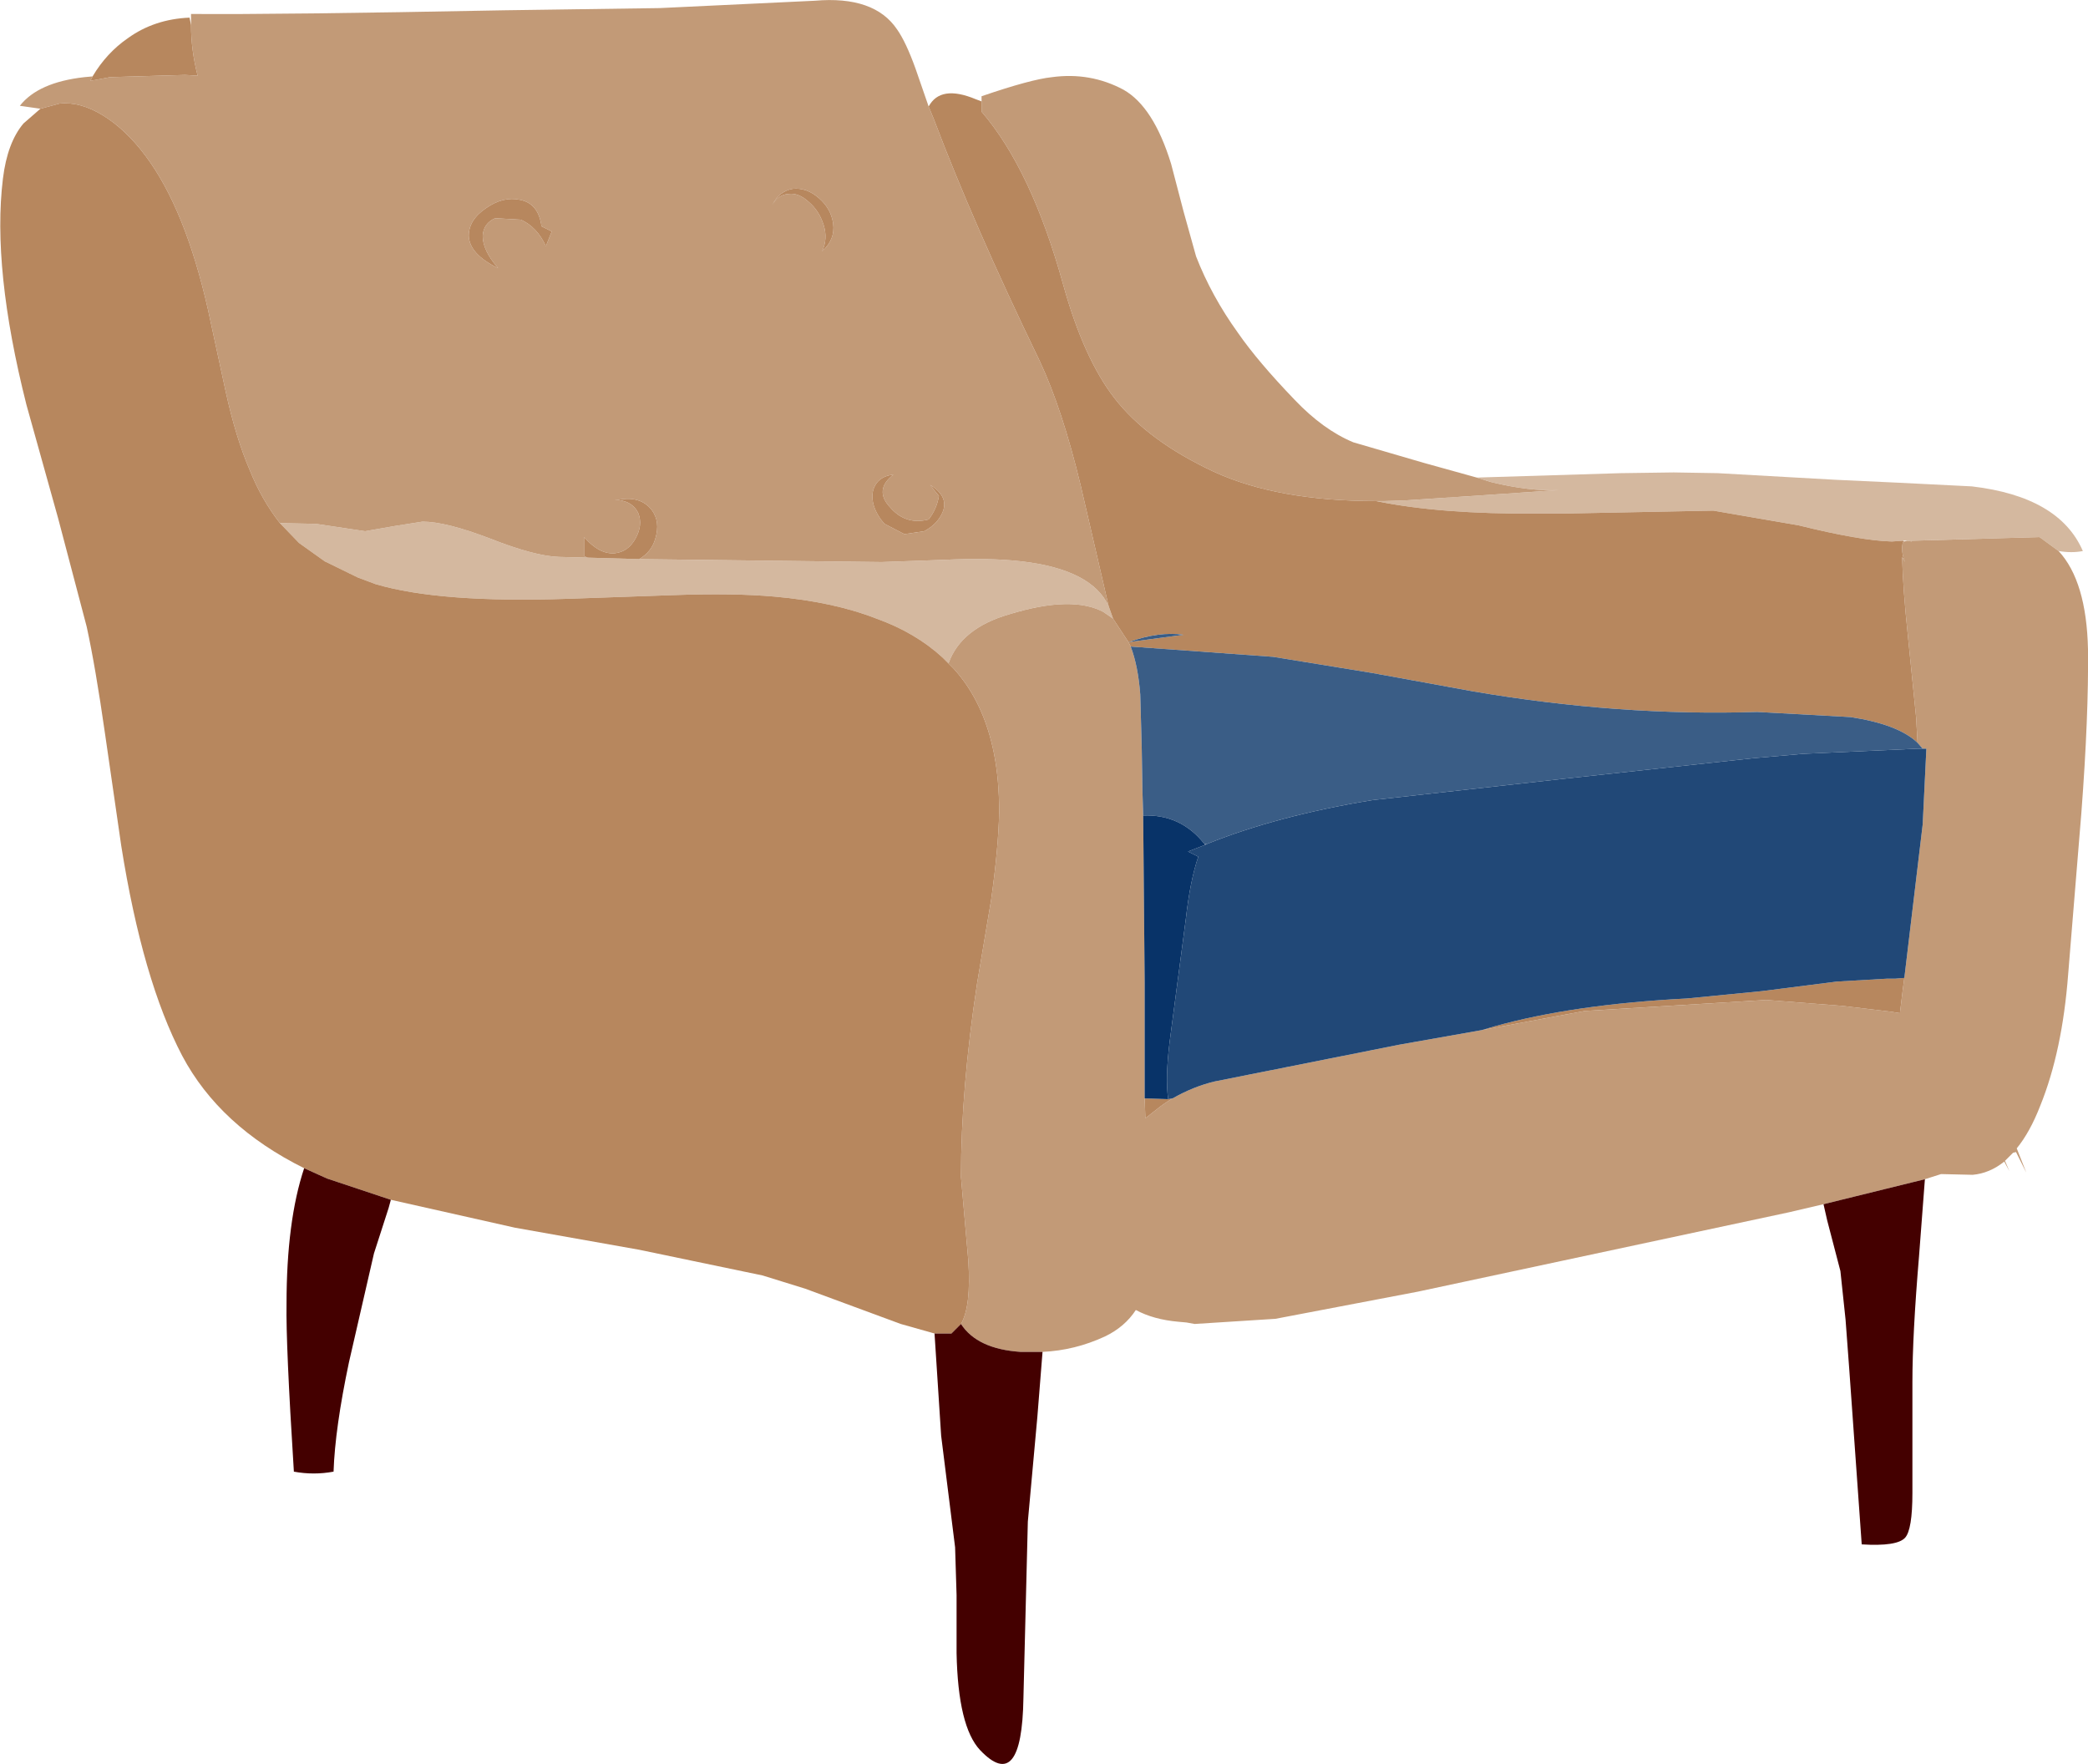 <?xml version="1.0" encoding="UTF-8" standalone="no"?>
<svg xmlns:xlink="http://www.w3.org/1999/xlink" height="120.05px" width="142.1px" xmlns="http://www.w3.org/2000/svg">
  <g transform="matrix(1.0, 0.0, 0.0, 1.0, 71.05, 60.0)">
    <path d="M69.05 -22.5 L67.75 -23.45 59.05 -23.2 59.05 -23.15 58.75 -23.2 58.7 -23.2 58.45 -23.2 57.7 -23.15 Q55.6 -23.2 51.35 -24.25 L45.55 -25.25 35.35 -25.05 33.6 -25.05 Q26.95 -25.0 22.6 -25.9 L23.15 -25.9 24.65 -25.95 29.2 -26.25 35.05 -26.65 Q33.05 -26.55 30.4 -27.2 L29.45 -27.5 39.25 -27.8 42.85 -27.85 45.85 -27.8 53.85 -27.35 58.15 -27.15 63.15 -26.9 Q69.1 -26.2 70.7 -22.5 69.95 -22.35 69.05 -22.5 M4.7 -17.9 L4.05 -18.35 Q1.9 -19.5 -2.35 -18.2 -5.65 -17.25 -6.5 -14.85 L-6.9 -15.25 Q-8.75 -16.95 -11.4 -17.9 -14.35 -19.05 -18.35 -19.4 -21.15 -19.65 -25.25 -19.5 L-32.4 -19.25 Q-41.1 -18.95 -45.5 -20.25 L-46.7 -20.7 -48.95 -21.8 -50.7 -23.05 -52.0 -24.4 -49.55 -24.35 -46.2 -23.85 -44.2 -24.2 -42.3 -24.5 Q-40.7 -24.5 -37.7 -23.35 -34.65 -22.15 -33.0 -22.1 L-31.05 -22.05 -27.55 -21.95 -11.05 -21.75 -6.85 -21.9 Q-3.7 -22.05 -1.55 -21.8 3.25 -21.25 4.4 -18.75 L4.7 -17.9" fill="#d4b89f" fill-rule="evenodd" stroke="none"/>
    <path d="M58.75 -23.2 L59.05 -23.15 59.05 -23.2 67.75 -23.45 69.05 -22.5 Q70.95 -20.45 71.05 -15.8 71.1 -11.3 70.6 -4.7 L69.7 6.3 Q69.3 11.55 67.8 15.25 67.1 17.05 66.2 18.15 L66.85 19.8 66.15 18.4 65.95 18.45 65.4 19.0 65.7 19.7 65.35 19.05 Q64.35 19.85 63.2 19.95 L61.05 19.9 59.95 20.25 53.05 21.95 50.7 22.5 25.45 27.9 15.75 29.75 10.25 30.1 9.7 30.0 9.15 29.95 Q7.45 29.8 6.25 29.15 5.5 30.3 4.15 30.95 2.1 31.9 -0.1 32.0 L-1.6 32.0 Q-4.55 31.8 -5.65 30.1 -4.95 28.9 -5.15 25.8 L-5.65 20.1 Q-5.65 14.1 -4.55 6.9 L-3.6 1.25 Q-3.1 -2.3 -3.05 -4.75 -3.05 -6.9 -3.4 -8.7 -4.1 -12.25 -6.15 -14.5 L-6.5 -14.85 Q-5.65 -17.25 -2.35 -18.2 1.9 -19.5 4.05 -18.35 L4.7 -17.9 5.75 -16.3 5.9 -16.0 Q6.4 -14.7 6.55 -12.75 L6.65 -9.15 6.7 -6.15 6.75 -4.5 6.85 6.85 6.85 14.75 6.9 16.1 7.6 15.55 Q8.15 15.1 8.75 14.75 10.15 13.95 11.6 13.6 L24.15 11.1 29.8 10.1 36.8 8.8 49.15 8.05 54.3 8.45 57.65 8.85 58.25 8.95 58.45 7.3 58.55 6.55 59.8 -3.9 60.05 -9.05 59.8 -9.05 59.45 -9.45 59.35 -11.2 58.8 -16.65 Q58.45 -19.95 58.4 -22.1 L58.6 -21.75 Q58.3 -22.45 58.45 -23.1 L58.55 -23.15 58.75 -23.2 M29.45 -27.5 L30.4 -27.2 Q33.05 -26.55 35.05 -26.65 L29.2 -26.25 24.65 -25.95 23.15 -25.9 22.6 -25.9 Q15.9 -25.9 11.55 -27.9 7.05 -30.0 4.8 -32.9 2.7 -35.6 1.3 -40.65 -0.85 -48.45 -4.25 -52.4 L-4.25 -53.1 -4.25 -53.45 Q-0.9 -54.6 0.55 -54.75 3.15 -55.1 5.4 -53.9 7.45 -52.75 8.65 -48.85 L9.5 -45.6 10.35 -42.55 Q11.4 -39.85 13.2 -37.35 14.55 -35.4 17.05 -32.8 19.0 -30.75 21.05 -29.9 L25.85 -28.5 29.45 -27.5 M-58.05 -58.3 L-58.05 -59.05 Q-52.1 -59.0 -36.75 -59.3 L-26.15 -59.45 -15.6 -59.95 Q-11.55 -60.3 -10.0 -58.0 -9.4 -57.15 -8.75 -55.35 L-7.85 -52.75 -7.5 -51.9 Q-4.8 -44.75 -0.3 -35.45 1.25 -32.15 2.5 -26.95 L4.4 -18.75 Q3.25 -21.25 -1.55 -21.8 -3.7 -22.05 -6.85 -21.9 L-11.05 -21.75 -27.55 -21.95 Q-26.7 -22.45 -26.45 -23.35 -26.1 -24.5 -26.7 -25.3 -27.45 -26.25 -28.9 -26.0 L-29.25 -26.0 Q-28.0 -25.95 -27.6 -25.05 -27.3 -24.25 -27.8 -23.35 -28.3 -22.45 -29.2 -22.35 -30.25 -22.25 -31.3 -23.45 L-31.3 -22.15 -31.05 -22.05 -33.0 -22.1 Q-34.65 -22.15 -37.7 -23.35 -40.7 -24.5 -42.3 -24.5 L-44.2 -24.2 -46.2 -23.85 -49.55 -24.35 -52.0 -24.4 Q-53.25 -26.0 -54.05 -28.0 -55.0 -30.2 -55.7 -33.4 L-56.9 -38.95 Q-58.45 -45.8 -61.15 -49.4 -62.5 -51.2 -64.05 -52.15 -65.6 -53.1 -67.0 -52.95 L-68.3 -52.6 -69.7 -52.8 Q-68.45 -54.4 -65.3 -54.75 L-64.75 -54.8 -64.9 -54.5 -63.55 -54.75 -58.45 -54.9 -57.6 -54.85 Q-58.05 -56.6 -58.05 -58.3 M-17.4 -46.8 Q-16.7 -46.9 -16.0 -46.25 -15.3 -45.65 -15.0 -44.7 -14.7 -43.75 -15.1 -42.9 -14.2 -43.7 -14.35 -44.8 -14.5 -45.8 -15.3 -46.5 -16.15 -47.25 -17.1 -47.15 -18.0 -47.0 -18.5 -46.05 -18.1 -46.75 -17.4 -46.8 M-7.75 -27.0 L-7.15 -26.25 Q-7.3 -25.35 -7.85 -24.65 -9.4 -24.25 -10.45 -25.45 -11.6 -26.65 -10.25 -27.7 -11.15 -27.6 -11.5 -26.95 -11.8 -26.4 -11.6 -25.65 -11.4 -24.95 -10.85 -24.35 L-9.5 -23.65 -8.15 -23.85 Q-7.5 -24.2 -7.15 -24.7 -6.2 -26.05 -7.75 -27.0 M-39.15 -43.95 Q-39.1 -42.7 -37.15 -41.75 -38.2 -42.95 -38.2 -43.95 -38.15 -44.8 -37.35 -45.15 L-35.6 -45.05 Q-34.5 -44.55 -33.9 -43.25 L-33.5 -44.25 -34.2 -44.6 Q-34.4 -46.15 -35.65 -46.4 -36.8 -46.65 -37.95 -45.85 -39.15 -45.05 -39.15 -43.95" fill="#c29a77" fill-rule="evenodd" stroke="none"/>
    <path d="M22.6 -25.9 Q26.95 -25.0 33.6 -25.05 L35.35 -25.05 45.55 -25.25 51.35 -24.25 Q55.6 -23.2 57.7 -23.15 L58.45 -23.2 58.55 -23.15 58.45 -23.1 Q58.3 -22.45 58.6 -21.75 L58.4 -22.1 Q58.45 -19.95 58.8 -16.65 L59.35 -11.2 59.45 -9.45 Q58.15 -10.7 54.9 -11.2 L48.55 -11.55 Q39.15 -11.25 29.2 -12.95 L22.35 -14.2 15.6 -15.3 5.9 -16.0 5.75 -16.3 4.7 -17.9 4.4 -18.75 2.5 -26.95 Q1.25 -32.15 -0.3 -35.45 -4.8 -44.75 -7.5 -51.9 L-7.85 -52.75 Q-7.05 -54.25 -4.65 -53.25 L-4.25 -53.1 -4.25 -52.4 Q-0.85 -48.45 1.3 -40.65 2.7 -35.6 4.8 -32.9 7.05 -30.0 11.55 -27.9 15.9 -25.9 22.6 -25.9 M58.55 6.55 L58.45 7.3 58.25 8.95 57.65 8.85 54.3 8.45 49.15 8.05 36.8 8.8 29.8 10.1 30.65 9.85 Q36.0 8.35 43.75 7.95 L48.85 7.45 53.95 6.8 57.4 6.6 57.95 6.6 58.55 6.55 M8.75 14.75 Q8.15 15.1 7.6 15.55 L6.9 16.1 6.85 14.75 8.45 14.8 8.75 14.75 M-6.5 -14.85 L-6.15 -14.5 Q-4.1 -12.25 -3.4 -8.7 -3.05 -6.9 -3.05 -4.75 -3.1 -2.3 -3.6 1.25 L-4.55 6.9 Q-5.65 14.1 -5.65 20.1 L-5.15 25.8 Q-4.95 28.9 -5.65 30.1 L-6.3 30.75 -7.45 30.75 -9.75 30.1 -16.25 27.7 -19.15 26.8 -27.55 25.05 -36.0 23.55 -44.45 21.65 -48.8 20.2 -50.35 19.5 Q-56.1 16.65 -58.65 11.85 -61.35 6.7 -62.8 -2.45 L-63.9 -10.05 Q-64.55 -14.6 -65.15 -17.35 L-67.1 -24.75 -69.25 -32.45 Q-71.6 -41.75 -70.85 -47.85 -70.55 -50.3 -69.45 -51.6 L-68.3 -52.6 -67.0 -52.95 Q-65.6 -53.1 -64.05 -52.15 -62.5 -51.2 -61.15 -49.4 -58.45 -45.8 -56.9 -38.95 L-55.7 -33.4 Q-55.0 -30.2 -54.05 -28.0 -53.25 -26.0 -52.0 -24.4 L-50.7 -23.05 -48.95 -21.8 -46.7 -20.7 -45.5 -20.25 Q-41.1 -18.95 -32.4 -19.25 L-25.25 -19.5 Q-21.15 -19.65 -18.35 -19.4 -14.35 -19.05 -11.4 -17.9 -8.75 -16.95 -6.9 -15.25 L-6.5 -14.85 M-17.4 -46.8 Q-18.1 -46.75 -18.5 -46.05 -18.0 -47.0 -17.1 -47.15 -16.15 -47.25 -15.3 -46.5 -14.5 -45.8 -14.35 -44.8 -14.2 -43.7 -15.1 -42.9 -14.7 -43.75 -15.0 -44.7 -15.3 -45.65 -16.0 -46.25 -16.7 -46.9 -17.4 -46.8 M-27.55 -21.95 L-31.05 -22.05 -31.3 -22.15 -31.3 -23.45 Q-30.25 -22.25 -29.2 -22.35 -28.3 -22.45 -27.8 -23.35 -27.3 -24.25 -27.6 -25.05 -28.0 -25.95 -29.25 -26.0 L-28.9 -26.0 Q-27.45 -26.25 -26.7 -25.3 -26.1 -24.5 -26.45 -23.35 -26.7 -22.45 -27.55 -21.95 M5.75 -16.3 L9.5 -16.8 Q7.85 -17.05 5.75 -16.3 M-7.75 -27.0 Q-6.2 -26.05 -7.15 -24.7 -7.5 -24.2 -8.15 -23.85 L-9.5 -23.65 -10.85 -24.35 Q-11.4 -24.95 -11.6 -25.65 -11.8 -26.4 -11.5 -26.95 -11.15 -27.6 -10.25 -27.7 -11.6 -26.65 -10.45 -25.45 -9.4 -24.25 -7.85 -24.65 -7.3 -25.35 -7.15 -26.25 L-7.75 -27.0 M-58.05 -58.3 Q-58.05 -56.6 -57.6 -54.85 L-58.45 -54.9 -63.55 -54.75 -64.9 -54.5 -64.75 -54.8 Q-63.8 -56.4 -62.35 -57.4 -60.55 -58.7 -58.15 -58.8 L-58.05 -58.3 M-39.15 -43.95 Q-39.15 -45.05 -37.95 -45.85 -36.8 -46.65 -35.65 -46.4 -34.4 -46.15 -34.2 -44.6 L-33.5 -44.25 -33.9 -43.25 Q-34.5 -44.55 -35.6 -45.05 L-37.35 -45.15 Q-38.15 -44.8 -38.2 -43.95 -38.2 -42.95 -37.15 -41.75 -39.1 -42.7 -39.15 -43.95" fill="#b7875e" fill-rule="evenodd" stroke="none"/>
    <path d="M59.45 -9.45 L59.8 -9.05 59.45 -9.05 51.65 -8.7 48.25 -8.4 35.35 -7.0 22.35 -5.55 Q15.9 -4.5 11.05 -2.55 L10.95 -2.55 10.85 -2.65 Q9.25 -4.6 6.75 -4.5 L6.7 -6.15 6.65 -9.15 6.55 -12.75 Q6.4 -14.7 5.9 -16.0 L15.6 -15.3 22.35 -14.2 29.2 -12.95 Q39.15 -11.25 48.55 -11.55 L54.9 -11.2 Q58.15 -10.7 59.45 -9.45 M5.75 -16.3 Q7.85 -17.05 9.5 -16.8 L5.75 -16.3" fill="#3a5d86" fill-rule="evenodd" stroke="none"/>
    <path d="M59.8 -9.05 L60.05 -9.05 59.8 -3.9 58.55 6.55 57.95 6.6 57.4 6.6 53.95 6.8 48.85 7.45 43.75 7.95 Q36.0 8.35 30.65 9.85 L29.8 10.1 24.15 11.1 11.6 13.6 Q10.15 13.95 8.75 14.75 L8.45 14.8 Q8.25 13.35 8.55 10.9 L9.65 2.55 Q9.95 -0.1 10.5 -1.7 L9.8 -2.05 10.95 -2.5 11.05 -2.55 Q15.9 -4.5 22.35 -5.55 L35.35 -7.0 48.25 -8.4 51.65 -8.7 59.45 -9.05 59.8 -9.05" fill="#214877" fill-rule="evenodd" stroke="none"/>
    <path d="M-5.65 30.1 Q-4.55 31.8 -1.6 32.0 L-0.1 32.0 -0.45 36.4 -1.1 43.55 -1.4 55.55 Q-1.5 62.1 -4.35 59.1 -5.85 57.5 -5.95 52.5 L-5.95 48.55 -6.05 45.3 -7.0 37.7 -7.45 30.75 -6.3 30.75 -5.65 30.1 M53.05 21.95 L59.95 20.25 59.55 25.5 Q59.1 30.85 59.1 34.05 L59.1 41.6 Q59.1 44.1 58.6 44.65 58.05 45.25 55.65 45.1 L54.8 33.15 54.55 29.8 54.2 26.5 53.3 23.05 53.05 21.95 M-44.45 21.65 L-44.6 22.2 -45.6 25.3 -47.3 32.7 Q-48.25 37.2 -48.35 40.15 -49.7 40.4 -51.05 40.15 -51.6 31.45 -51.55 28.75 -51.55 23.1 -50.35 19.5 L-48.8 20.2 -44.45 21.65" fill="#440000" fill-rule="evenodd" stroke="none"/>
    <path d="M6.85 14.75 L6.85 6.85 6.75 -4.5 Q9.25 -4.6 10.85 -2.65 L10.95 -2.55 10.95 -2.5 9.8 -2.05 10.5 -1.7 Q9.95 -0.1 9.65 2.55 L8.55 10.9 Q8.25 13.35 8.45 14.8 L6.85 14.75" fill="#083368" fill-rule="evenodd" stroke="none"/>
  </g>
</svg>
